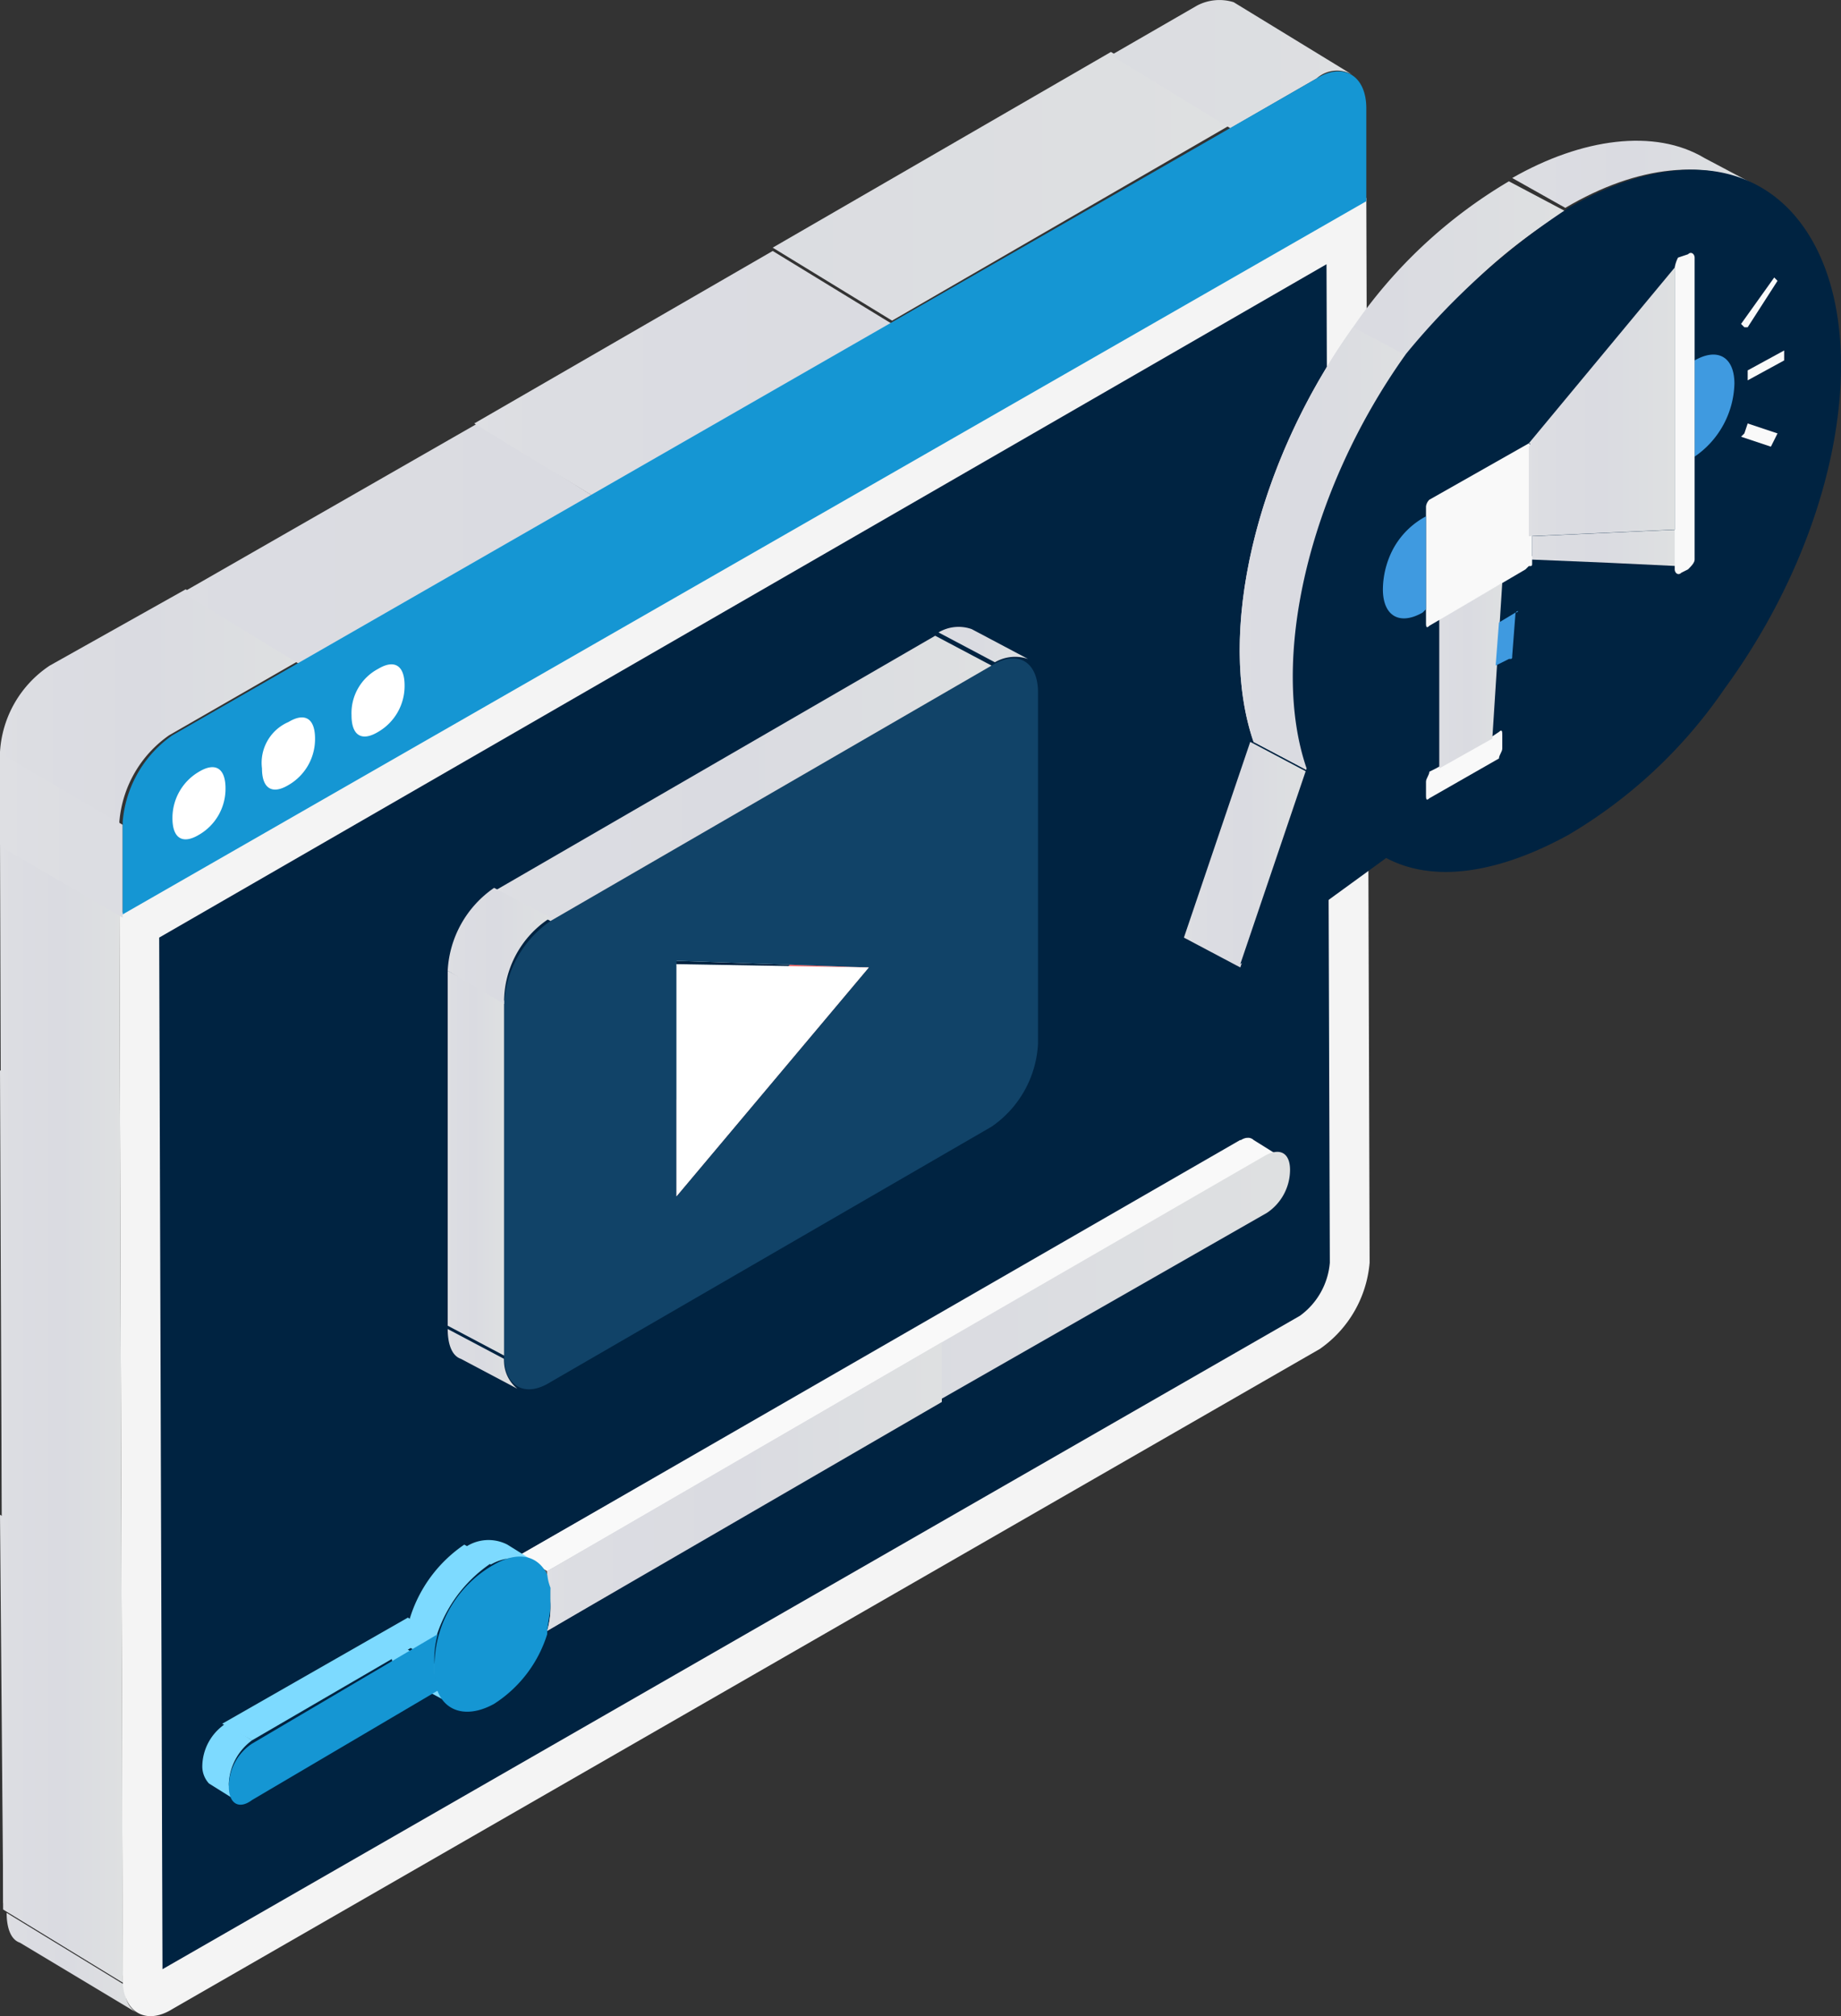 <svg xmlns="http://www.w3.org/2000/svg" xmlns:xlink="http://www.w3.org/1999/xlink" width="55.514" height="60.781" viewBox="0 0 55.514 60.781">
  <rect x="0" y="0" width="55.514" height="60.781" fill="#333333" stroke="none"/>
  <defs>
    <linearGradient id="linear-gradient" x1="-0.019" y1="-18.091" x2="1.014" y2="-18.091" gradientUnits="objectBoundingBox">
      <stop offset="0" stop-color="#dedfe3"/>
      <stop offset="0.068" stop-color="#dcdde2"/>
      <stop offset="0.48" stop-color="#dadbe1"/>
      <stop offset="1" stop-color="#dee0e1"/>
    </linearGradient>
    <linearGradient id="linear-gradient-2" x1="0.014" y1="-0.15" x2="1.007" y2="-0.15" xlink:href="#linear-gradient"/>
    <linearGradient id="linear-gradient-3" x1="0.014" y1="-0.572" x2="1.007" y2="-0.572" xlink:href="#linear-gradient"/>
    <linearGradient id="linear-gradient-4" x1="0.014" y1="-2.544" x2="1.007" y2="-2.544" xlink:href="#linear-gradient"/>
    <linearGradient id="linear-gradient-5" x1="0.005" y1="2.254" x2="1.001" y2="2.254" xlink:href="#linear-gradient"/>
    <linearGradient id="linear-gradient-6" x1="-0.002" y1="1.776" x2="1" y2="1.776" xlink:href="#linear-gradient"/>
    <linearGradient id="linear-gradient-7" x1="0" y1="3.682" x2="1" y2="3.682" xlink:href="#linear-gradient"/>
    <linearGradient id="linear-gradient-8" x1="-0.003" y1="-0.981" x2="0.999" y2="-0.981" xlink:href="#linear-gradient"/>
    <linearGradient id="linear-gradient-9" x1="-0.025" y1="22.711" x2="0.968" y2="22.711" xlink:href="#linear-gradient"/>
    <linearGradient id="linear-gradient-10" x1="0.014" y1="-10.226" x2="1.003" y2="-10.226" xlink:href="#linear-gradient"/>
    <linearGradient id="linear-gradient-11" x1="-0.001" y1="-0.156" x2="0.993" y2="-0.156" xlink:href="#linear-gradient"/>
    <linearGradient id="linear-gradient-12" x1="0.001" y1="2.32" x2="0.999" y2="2.32" xlink:href="#linear-gradient"/>
    <linearGradient id="linear-gradient-13" x1="-0.001" y1="2.084" x2="0.996" y2="2.084" xlink:href="#linear-gradient"/>
    <linearGradient id="linear-gradient-14" x1="-0.005" y1="-2.615" x2="0.999" y2="-2.615" xlink:href="#linear-gradient"/>
    <linearGradient id="linear-gradient-15" x1="0.018" y1="2.121" x2="1.023" y2="2.121" xlink:href="#linear-gradient"/>
    <linearGradient id="linear-gradient-16" x1="0" y1="26.206" x2="1.004" y2="26.206" xlink:href="#linear-gradient"/>
    <linearGradient id="linear-gradient-17" x1="0" y1="2.4" x2="1.008" y2="2.4" xlink:href="#linear-gradient"/>
    <linearGradient id="linear-gradient-18" x1="0.001" y1="2.693" x2="1.008" y2="2.693" xlink:href="#linear-gradient"/>
    <linearGradient id="linear-gradient-19" x1="0.008" y1="27.262" x2="0.99" y2="27.262" xlink:href="#linear-gradient"/>
    <linearGradient id="linear-gradient-20" x1="-0.019" y1="4.389" x2="1.016" y2="4.389" xlink:href="#linear-gradient"/>
    <linearGradient id="linear-gradient-21" x1="0.007" y1="5.155" x2="1.012" y2="5.155" xlink:href="#linear-gradient"/>
  </defs>
  <g id="Cryptocurrency_Payment_Gateway_Marketing_Services" data-name="Cryptocurrency Payment Gateway Marketing Services" transform="translate(-13.4 -14.734)">
    <path id="Path_48691" data-name="Path 48691" d="M17.5,75.4,14,73.3c-.3-.1-.4-.5-.4-.9l3.6,2.2A.756.756,0,0,0,17.5,75.4Z" fill="url(#linear-gradient)"/>
    <path id="Path_48692" data-name="Path 48692" d="M17.1,74.3l-3.6-2.2L13.4,40,17,42.2Z" fill="url(#linear-gradient-2)"/>
    <path id="Path_48693" data-name="Path 48693" d="M17.1,74.5l-3.6-2.2L13.4,47,17,49.1Z" fill="url(#linear-gradient-3)"/>
    <path id="Path_48694" data-name="Path 48694" d="M17.1,74.5l-3.6-2.2-.1-11.9L17,62.6Z" fill="url(#linear-gradient-4)"/>
    <path id="Path_48695" data-name="Path 48695" d="M54.6,20.7l.1,32.1a3.531,3.531,0,0,1-1.5,2.6L18.6,75.3c-.8.5-1.5.1-1.5-.9L17,42.3Z" fill="#f4f4f4"/>
    <path id="Path_48696" data-name="Path 48696" d="M18.2,43,53.4,22.7l.1,30.1a2.2,2.2,0,0,1-.9,1.6L18.3,74.1Z" fill="#002341"/>
    <path id="Path_48697" data-name="Path 48697" d="M14.9,34.8a3.362,3.362,0,0,0-1.5,2.6v2.8L17,42.3V39.5a3.531,3.531,0,0,1,1.5-2.6l4-2.3L19,32.5Z" fill="url(#linear-gradient-5)"/>
    <g id="Group_67778" data-name="Group 67778">
      <path id="Path_48698" data-name="Path 48698" d="M17.1,39.6v2.8l-3.6-2.1V37.5Zm1.8-7,3.6,2.2,8.8-5.1-3.5-2.2ZM50.5,18.5l-3.6-2.2L36.7,22.2l3.6,2.2Z" fill="url(#linear-gradient-6)"/>
    </g>
    <path id="Path_48699" data-name="Path 48699" d="M36.7,22.3l-9,5.2,3.6,2.2,9-5.2Zm16.4-5.2a.917.917,0,0,1,1.1-.1l-3.6-2.2a1.448,1.448,0,0,0-1.1.1l-2.6,1.5,3.6,2.2Z" fill="url(#linear-gradient-7)"/>
    <path id="Path_48700" data-name="Path 48700" d="M53.1,17.1c.8-.5,1.5-.1,1.5.9v2.8L17.1,42.3V39.5a3.531,3.531,0,0,1,1.5-2.6Z" fill="#1596d3"/>
    <g id="Group_67779" data-name="Group 67779">
      <path id="Path_48701" data-name="Path 48701" d="M19.4,38c.5-.3.8-.1.8.5a1.6,1.6,0,0,1-.8,1.4c-.5.3-.8.1-.8-.5A1.613,1.613,0,0,1,19.4,38Zm2.7-1.5c.5-.3.8-.1.8.5a1.6,1.6,0,0,1-.8,1.4c-.5.3-.8.1-.8-.5a1.339,1.339,0,0,1,.8-1.4Zm2.7-1.6c.5-.3.8-.1.8.5a1.6,1.6,0,0,1-.8,1.4c-.5.3-.8.1-.8-.5A1.51,1.51,0,0,1,24.8,34.9Z" fill="#fff"/>
    </g>
    <path id="Path_48702" data-name="Path 48702" d="M51.2,49.1l.8.5c-.1-.1-.3-.1-.5.1l-.8-.5c.2-.2.4-.2.5-.1Z" fill="#f9f9f9"/>
    <path id="Path_48703" data-name="Path 48703" d="M28.7,62.2l1.3.7c0,.3-.1.6-.1.9l-1.3-.7a2.769,2.769,0,0,0,.1-.9Z" fill="#606060"/>
    <path id="Path_48704" data-name="Path 48704" d="M28.7,61.9l.7.4.3.1.3.1.1.1V63l-1.3-.7a1,1,0,0,1-.1-.4Z" fill="#606060"/>
    <path id="Path_48705" data-name="Path 48705" d="M29.9,62.1l-.8-.5L50.8,49.1l.8.5Z" fill="#f9f9f9"/>
    <path id="Path_48706" data-name="Path 48706" d="M29.9,62.1l-.8-.5L41,54.8l.8.5Z" fill="#f9f9f9"/>
    <path id="Path_48707" data-name="Path 48707" d="M28.7,61.9a1.338,1.338,0,0,1-.1-.5l1.3.7c.1.1.1.2.1.5l-1.3-.7Z" fill="#606060"/>
    <path id="Path_48708" data-name="Path 48708" d="M52.3,50a1.561,1.561,0,0,1-.7,1.3l-9.8,5.6h0l-11.9,7A2.769,2.769,0,0,0,30,63v-.4a1.338,1.338,0,0,1-.1-.5l11.9-6.9h0l9.7-5.6C52,49.3,52.3,49.5,52.3,50Z" fill="url(#linear-gradient-8)"/>
    <path id="Path_48709" data-name="Path 48709" d="M28.7,61.3l.8.5a1.526,1.526,0,0,0-1.3.1l-.8-.5a1.24,1.24,0,0,1,1.3-.1Z" fill="#7ddaff"/>
    <path id="Path_48710" data-name="Path 48710" d="M27,66.1l-1.3-.7a.937.937,0,0,1-.5-.9h0v-.2h0v-.1l1.3.7V65h0v.2h0a.937.937,0,0,0,.5.9Z" fill="#7ddaff"/>
    <path id="Path_48711" data-name="Path 48711" d="M26.4,64.8l-.8-.5a4.158,4.158,0,0,1,1.8-3l.9.5a4.162,4.162,0,0,0-1.9,3Z" fill="#7ddaff"/>
    <path id="Path_48712" data-name="Path 48712" d="M28.3,61.9c.7-.4,1.3-.3,1.6.3a.749.749,0,0,1,.1.5h0V63h0v.1c0,.3-.1.6-.1.9a3.85,3.85,0,0,1-1.6,2.1c-.9.5-1.7.2-1.8-.8h0v-.2h0V65a3.532,3.532,0,0,1,1.8-3.1Z" fill="#1596d3"/>
    <path id="Path_48713" data-name="Path 48713" d="M21,67.2l-.9-.5,5.6-3.2.8.5Z" fill="#7ddaff"/>
    <path id="Path_48714" data-name="Path 48714" d="M20.5,69l-.8-.5a.764.764,0,0,1-.2-.5,1.561,1.561,0,0,1,.7-1.3l.8.5a1.709,1.709,0,0,0-.7,1.3C20.3,68.7,20.4,69,20.5,69Z" fill="#7ddaff"/>
    <path id="Path_48715" data-name="Path 48715" d="M26.6,64a2.769,2.769,0,0,0-.1.9v.3a4.331,4.331,0,0,0,.1.5L21,69c-.4.3-.7.1-.7-.4a1.561,1.561,0,0,1,.7-1.3Z" fill="#1596d3"/>
    <path id="Path_48716" data-name="Path 48716" d="M42.7,33.7l1.7.9a1.211,1.211,0,0,0-1,.1l-1.7-.9A1.183,1.183,0,0,1,42.7,33.7Z" fill="url(#linear-gradient-9)"/>
    <path id="Path_48717" data-name="Path 48717" d="M33.8,50.8l-1.7-.9L37.9,43l1.7.9Z" fill="#f25a5a"/>
    <path id="Path_48718" data-name="Path 48718" d="M29,56.6l-1.7-.9c-.3-.1-.4-.5-.4-.9l1.7.9A1.086,1.086,0,0,0,29,56.6Z" fill="url(#linear-gradient-10)"/>
    <path id="Path_48719" data-name="Path 48719" d="M33.8,43.7l-1.7-.9,5.8.2,1.7.9Z" fill="#fff"/>
    <path id="Path_48720" data-name="Path 48720" d="M33.8,50.8l-1.7-.9v-7l1.7.9Z" fill="#fff"/>
    <path id="Path_48721" data-name="Path 48721" d="M43.3,34.8c.8-.5,1.4-.1,1.4.8V46.2a3.23,3.23,0,0,1-1.4,2.5L30,56.4c-.8.5-1.4.1-1.4-.8V45A3.23,3.23,0,0,1,30,42.5Zm-9.5,16,5.8-6.9-5.8-.2Z" fill="#114368"/>
    <path id="Path_48722" data-name="Path 48722" d="M39.6,43.9l-5.8,6.9v-7Z" fill="#fff"/>
    <path id="Path_48723" data-name="Path 48723" d="M28.6,55.6l-1.7-.9V44l1.7.9Z" fill="url(#linear-gradient-11)"/>
    <path id="Path_48724" data-name="Path 48724" d="M30,42.5l-1.7-.9,13.3-7.7,1.7.9Z" fill="url(#linear-gradient-12)"/>
    <path id="Path_48725" data-name="Path 48725" d="M28.6,45l-1.7-1a3.23,3.23,0,0,1,1.4-2.5l1.7.9A3.016,3.016,0,0,0,28.6,45Z" fill="url(#linear-gradient-13)"/>
    <path id="Path_48726" data-name="Path 48726" d="M41.8,55.2V57L29.9,63.9A2.769,2.769,0,0,0,30,63v-.4a1.338,1.338,0,0,1-.1-.5l11.9-6.9Z" fill="url(#linear-gradient-14)"/>
    <path id="Path_48727" data-name="Path 48727" d="M50.8,43.9,49.1,43l2-5.9,1.7.9Z" fill="url(#linear-gradient-15)"/>
    <path id="Path_48728" data-name="Path 48728" d="M64.8,19.5l1.7.9c-1.6-.9-3.7-.7-5.9.6L59,20.1C61.1,18.9,63.3,18.6,64.8,19.5Z" fill="url(#linear-gradient-16)"/>
    <path id="Path_48729" data-name="Path 48729" d="M52.9,38l-1.7-.9c-1.1-3.2,0-8.3,3-12.5a14.808,14.808,0,0,1,4.7-4.4l1.7.9a16.043,16.043,0,0,0-4.7,4.4c-3,4.2-4.1,9.3-3,12.5Z" fill="url(#linear-gradient-17)"/>
    <path id="Path_48730" data-name="Path 48730" d="M52.9,38l-1.7-.9c-1.1-3.2,0-8.3,3-12.5l1.7.9C52.9,29.7,51.8,34.8,52.9,38Z" fill="url(#linear-gradient-18)"/>
    <path id="Path_48731" data-name="Path 48731" d="M60.7,21c2.6-1.5,5.1-1.6,6.7.1,2.6,2.8,1.8,9.2-2,14.4a14.808,14.808,0,0,1-4.7,4.4c-2,1.1-4,1.5-5.5.7l-4.4,3.2,2-5.9c-1.1-3.2,0-8.3,3-12.5A21.614,21.614,0,0,1,60.7,21Z" fill="#002341"/>
    <path id="Path_48732" data-name="Path 48732" d="M64.5,25.6c.7-.4,1.2-.1,1.2.7a2.748,2.748,0,0,1-1.2,2.2Z" fill="#3f9ae0"/>
    <path id="Path_48733" data-name="Path 48733" d="M59.6,30.9l4.4-.2v1.1l-2.1-.1-2.4-.1a.1.1,0,0,1,.1-.1v-.6Z" fill="url(#linear-gradient-19)"/>
    <path id="Path_48734" data-name="Path 48734" d="M58.6,36.8c.1-.1.1,0,.1.1v.4c0,.1-.1.2-.1.3l-2.1,1.2c-.1.1-.1,0-.1-.1v-.4c0-.1.1-.2.1-.3l.2-.1,1.6-.9Z" fill="#f9f9f9"/>
    <path id="Path_48735" data-name="Path 48735" d="M58.7,32.3,58.4,37l-1.6.9V33.4Z" fill="url(#linear-gradient-20)"/>
    <path id="Path_48736" data-name="Path 48736" d="M59.1,33.2c.1-.1.1,0,0,0L59,34.5c0,.1,0,.1-.1.1l-.4.2.1-1.3Z" fill="#3f9ae0"/>
    <path id="Path_48737" data-name="Path 48737" d="M59.5,28.1h0l.1.1v3.5c0,.1,0,.1-.1.1l-.1.1-2.9,1.7c-.1.1-.1,0-.1-.1V30a.349.349,0,0,1,.1-.2Z" fill="#f9f9f9"/>
    <path id="Path_48738" data-name="Path 48738" d="M56.4,30.3v2.8l-.1.1c-.7.4-1.2.1-1.2-.7a2.663,2.663,0,0,1,.3-1.2,2.41,2.41,0,0,1,1-1Z" fill="#3f9ae0"/>
    <path id="Path_48739" data-name="Path 48739" d="M64.3,22.4c.1-.1.2,0,.2.1v9.1c0,.1-.1.2-.2.3l-.2.1c-.1.1-.2,0-.2-.1V22.8a1.007,1.007,0,0,1,.1-.3Z" fill="#f9f9f9"/>
    <path id="Path_48740" data-name="Path 48740" d="M59.5,28.1l4.4-5.3v7.9l-4.4.2V28.2C59.6,28.1,59.5,28.1,59.5,28.1Z" fill="url(#linear-gradient-21)"/>
    <path id="Path_48741" data-name="Path 48741" d="M67.2,25.3v.3l-1.1.6v-.3Zm-1.1,2.2.9.3-.1.2-.1.2-.9-.3.1-.1Zm.8-4.4h0l.1.1-.9,1.4H66l-.1-.1Z" fill="#f9f9f9"/>
  </g>
</svg>
